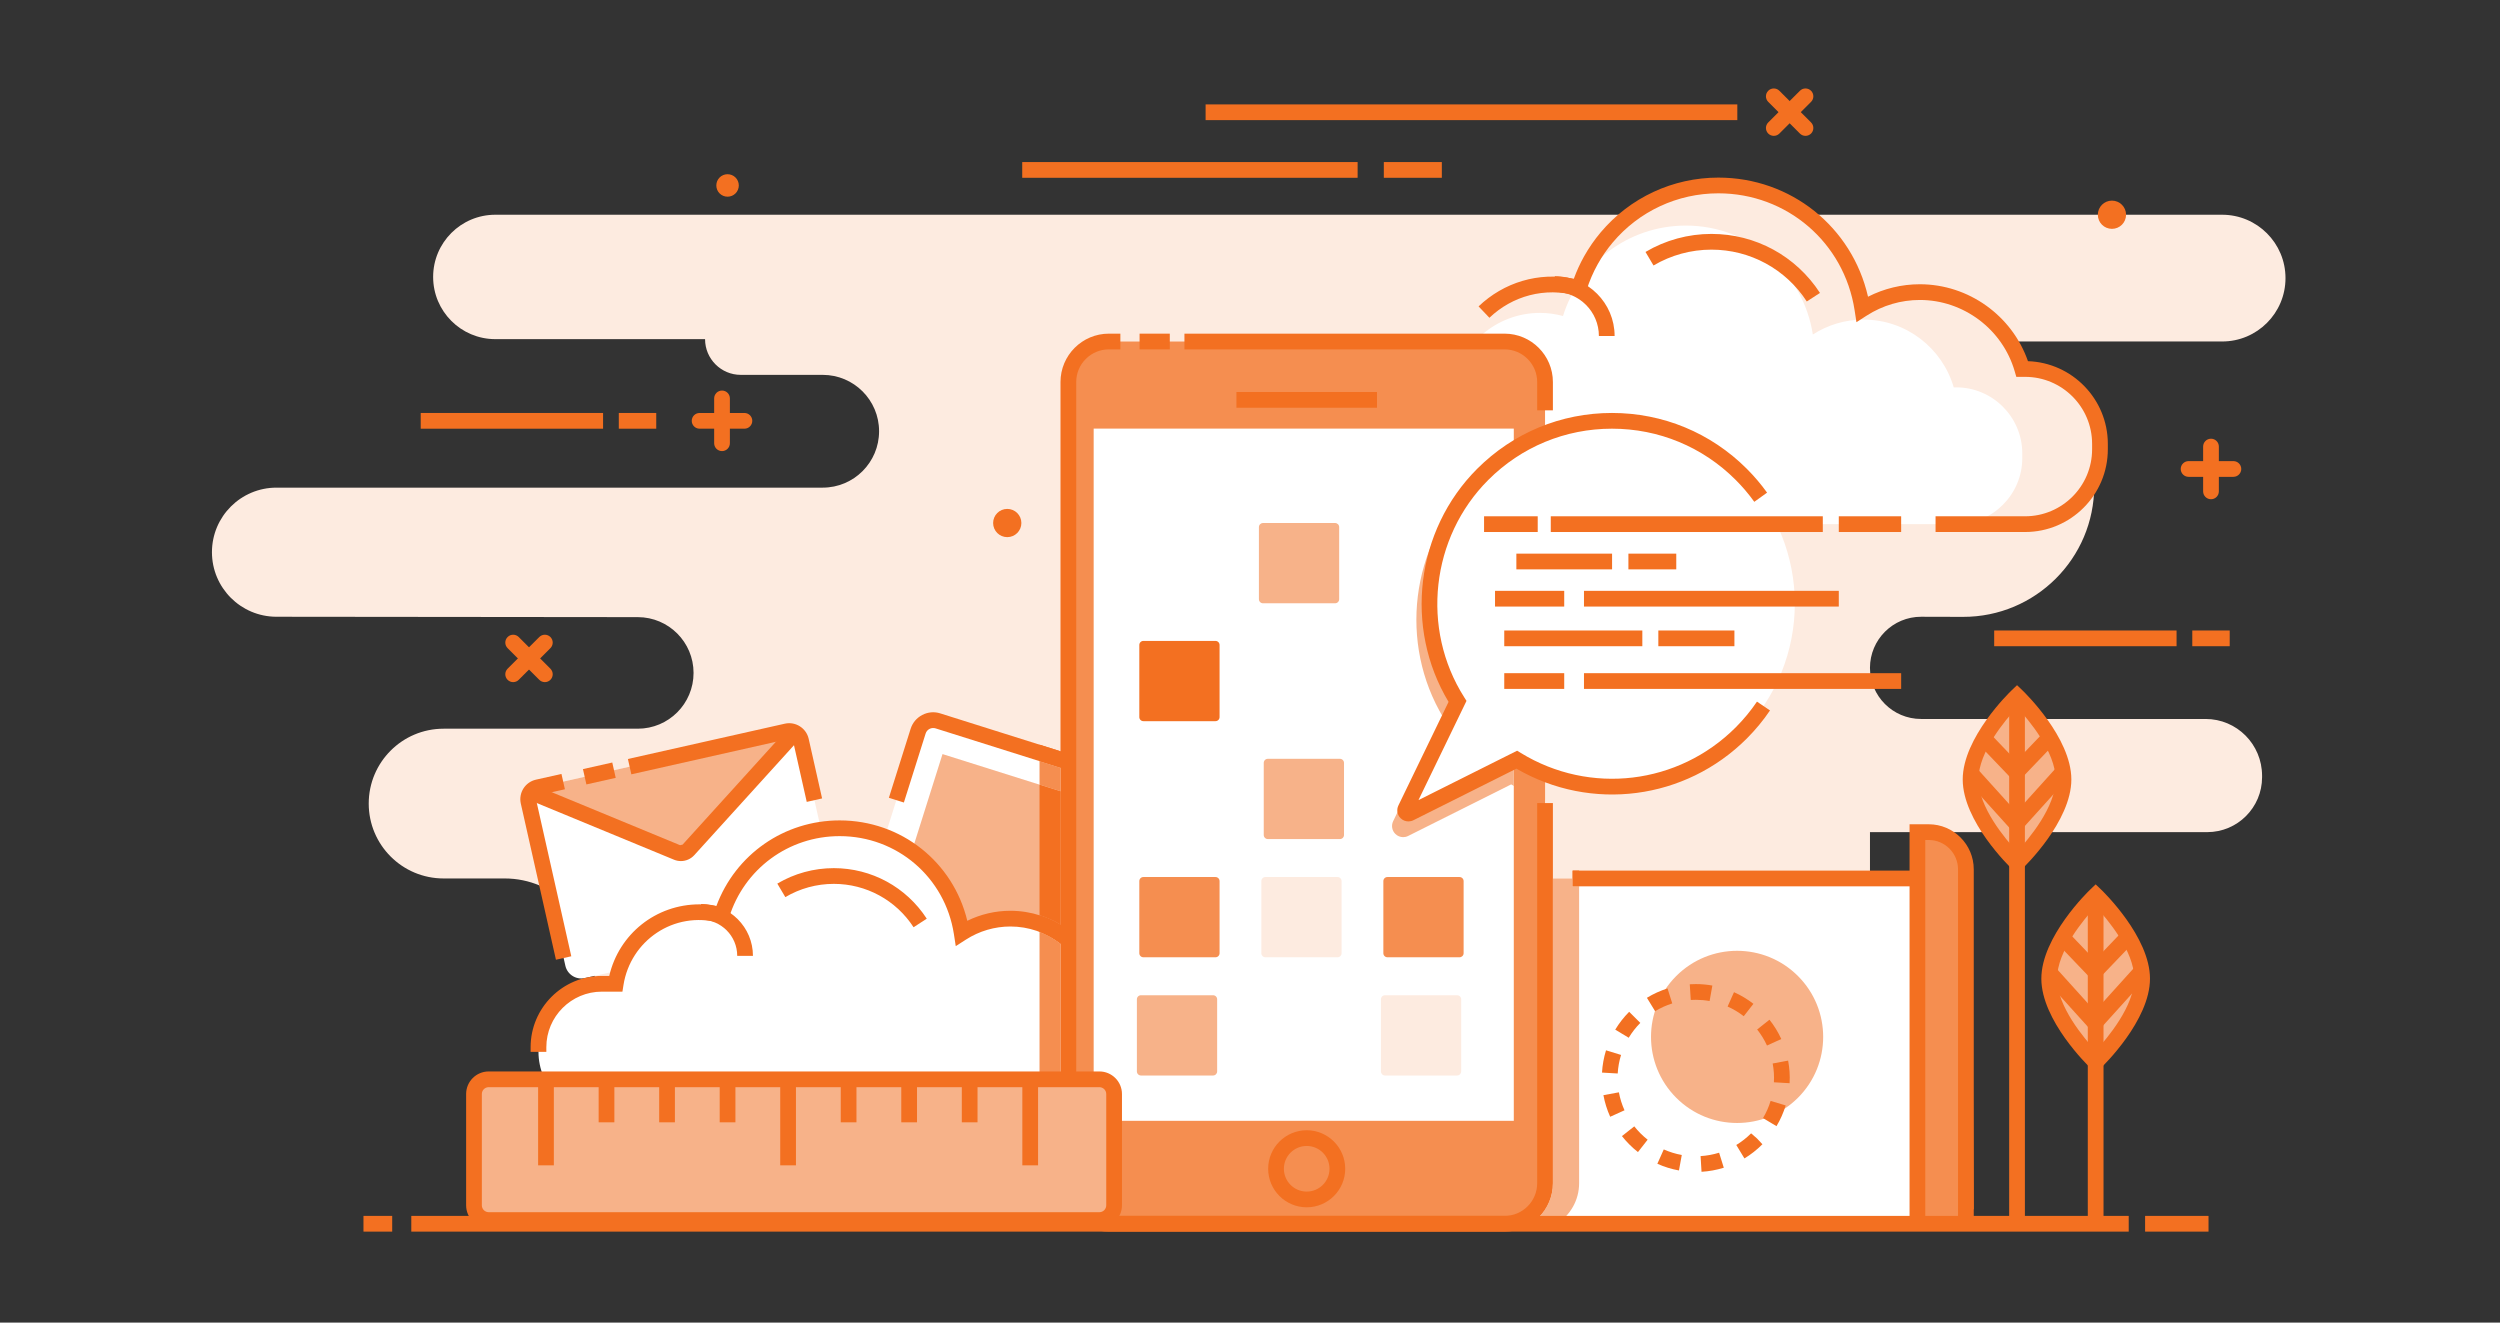 <svg id="eg1JOBePXyY1" xmlns="http://www.w3.org/2000/svg" xmlns:xlink="http://www.w3.org/1999/xlink" viewBox="0 0 327 173" shape-rendering="geometricPrecision" text-rendering="geometricPrecision"><rect x="0" y="0" width="327" height="173" fill="#333333" stroke="none"/><style><![CDATA[#eg1JOBePXyY96_to {animation: eg1JOBePXyY96_to__to 3000ms linear infinite normal forwards}@keyframes eg1JOBePXyY96_to__to { 0% {transform: translate(170.073px,69.679px)} 100% {transform: translate(170.073px,155.679px)}} #eg1JOBePXyY116_ts {animation: eg1JOBePXyY116_ts__ts 3000ms linear infinite normal forwards}@keyframes eg1JOBePXyY116_ts__ts { 0% {transform: translate(227.212px,135.626px) scale(1,1)} 50% {transform: translate(227.212px,135.626px) scale(1.181,1.181)} 100% {transform: translate(227.212px,135.626px) scale(1,1)}} #eg1JOBePXyY117_tr {animation: eg1JOBePXyY117_tr__tr 3000ms linear infinite normal forwards}@keyframes eg1JOBePXyY117_tr__tr { 0% {transform: translate(221.821px,140.994px) rotate(90deg)} 100% {transform: translate(221.821px,140.994px) rotate(360deg)}}]]></style><rect id="eg1JOBePXyY2" width="326.667" height="172.667" rx="0" ry="0" clip-rule="evenodd" fill="none" fill-rule="evenodd" stroke="none" stroke-width="1" stroke-linejoin="round" stroke-miterlimit="2"/><g id="eg1JOBePXyY3" clip-rule="evenodd"><g id="eg1JOBePXyY4" clip-rule="evenodd"><path id="eg1JOBePXyY5" d="M290.654,28.088L64.79,28.088C60.297,28.088,56.655,31.73,56.655,36.224C56.655,40.717,60.297,44.359,64.79,44.359L92.222,44.359C92.222,46.94,94.314,49.032,96.895,49.032L107.608,49.032C111.681,49.032,114.984,52.334,114.984,56.408C114.984,60.481,111.681,63.783,107.608,63.783L36.167,63.783C31.504,63.783,27.723,67.563,27.723,72.227C27.723,76.883,31.494,80.661,36.151,80.671L83.429,80.721C87.457,80.727,90.717,83.992,90.717,88.018C90.717,92.048,87.451,95.314,83.421,95.314L58.022,95.314C52.612,95.314,48.229,99.699,48.229,105.107C48.229,110.517,52.612,114.902,58.022,114.902L66.006,114.902C72.51,114.902,77.784,120.174,77.784,126.679L77.784,160.067L244.592,160.067L244.592,108.843L288.702,108.843C292.666,108.843,295.88,105.628,295.88,101.664L295.88,101.479C295.88,97.354,292.575,94.041,288.488,94.041L251.273,94.041C247.581,94.041,244.592,91.048,244.592,87.357C244.594,83.659,247.598,80.662,251.297,80.672L256.756,80.686C266.231,80.71,273.924,73.037,273.924,63.562L273.924,60.76L227.302,60.76C222.858,60.76,219.256,57.158,219.256,52.714C219.256,48.27,222.858,44.666,227.302,44.666L290.654,44.666C295.233,44.666,298.943,40.956,298.943,36.377C298.943,31.799,295.233,28.088,290.654,28.088Z" clip-rule="evenodd" fill="rgb(253,235,224)" stroke="none" stroke-width="1" stroke-linejoin="round" stroke-miterlimit="2"/><path id="eg1JOBePXyY6" d="M141.395,135.631L111.941,126.346C111.172,126.104,110.745,125.285,110.988,124.516L120.271,95.062C120.514,94.294,121.334,93.867,122.102,94.11L151.556,103.393C152.325,103.636,152.752,104.455,152.509,105.224L143.226,134.678C142.983,135.446,142.163,135.872,141.395,135.631Z" clip-rule="evenodd" fill="rgb(255,255,255)" stroke="none" stroke-width="1" stroke-linejoin="round" stroke-miterlimit="2"/><path id="eg1JOBePXyY7" d="M140.217,128.906L116.13,121.314L123.28,98.634L147.367,106.226L140.217,128.906Z" clip-rule="evenodd" fill="rgb(247,178,137)" stroke="none" stroke-width="1" stroke-linejoin="round" stroke-miterlimit="2"/><path id="eg1JOBePXyY8" d="M147.249,125.334L145.287,124.716L151.346,105.493C151.519,104.947,151.214,104.364,150.669,104.191L122.371,95.271C122.109,95.188,121.826,95.214,121.581,95.341C121.334,95.469,121.153,95.686,121.071,95.95L118.227,104.969L116.266,104.35L119.109,95.332C119.357,94.543,119.897,93.899,120.631,93.518C121.363,93.135,122.199,93.058,122.989,93.311L151.288,102.23C152.915,102.742,153.82,104.485,153.308,106.111L147.249,125.334Z" clip-rule="evenodd" fill="rgb(243,112,33)" stroke="none" stroke-width="1" stroke-linejoin="round" stroke-miterlimit="2"/><path id="eg1JOBePXyY9" d="M107.981,120.849L76.499,127.931C75.35,128.191,74.208,127.468,73.949,126.317L69.247,105.414C68.988,104.265,69.71,103.123,70.859,102.864L102.341,95.782C103.492,95.524,104.634,96.246,104.892,97.396L109.595,118.298C109.853,119.449,109.13,120.591,107.981,120.849Z" clip-rule="evenodd" fill="rgb(255,255,255)" stroke="none" stroke-width="1" stroke-linejoin="round" stroke-miterlimit="2"/><path id="eg1JOBePXyY10" d="M104.424,95.314L90.045,111.167C89.671,111.581,89.076,111.715,88.559,111.501L68.778,103.333L104.424,95.314Z" clip-rule="evenodd" fill="rgb(247,178,137)" stroke="none" stroke-width="1" stroke-linejoin="round" stroke-miterlimit="2"/><path id="eg1JOBePXyY11" d="M89.062,112.628C88.761,112.628,88.456,112.571,88.167,112.452L68.764,104.44L69.548,102.539L88.951,110.551L89.283,110.477L103.205,95.126L104.729,96.508L90.808,111.858C90.354,112.358,89.714,112.628,89.062,112.628Z" clip-rule="evenodd" fill="rgb(243,112,33)" stroke="none" stroke-width="1" stroke-linejoin="round" stroke-miterlimit="2"/><path id="eg1JOBePXyY12" d="M72.717,125.533L68.122,105.106C67.806,103.699,68.693,102.299,70.098,101.981L73.439,101.231L73.89,103.236L70.551,103.987C70.252,104.056,70.061,104.354,70.13,104.653L74.725,125.081L72.717,125.533Z" clip-rule="evenodd" fill="rgb(243,112,33)" stroke="none" stroke-width="1" stroke-linejoin="round" stroke-miterlimit="2"/><path id="eg1JOBePXyY13" d="M105.522,104.888L103.767,97.087C103.7,96.785,103.397,96.604,103.102,96.665L82.58,101.282L82.129,99.275L102.651,94.659C104.052,94.34,105.458,95.23,105.775,96.634L107.53,104.434L105.522,104.888Z" clip-rule="evenodd" fill="rgb(243,112,33)" stroke="none" stroke-width="1" stroke-linejoin="round" stroke-miterlimit="2"/><path id="eg1JOBePXyY14" d="M76.701,102.605L76.25,100.599L80.085,99.736L80.536,101.742L76.701,102.605Z" clip-rule="evenodd" fill="rgb(243,112,33)" stroke="none" stroke-width="1" stroke-linejoin="round" stroke-miterlimit="2"/><path id="eg1JOBePXyY15" d="M143.829,128.68L143.504,128.68C142.075,123.759,137.543,120.158,132.161,120.158C129.812,120.158,127.628,120.852,125.789,122.034C124.593,114.281,117.913,108.338,109.825,108.338C102.566,108.338,96.424,113.121,94.379,119.708C93.458,119.46,92.494,119.316,91.493,119.316C85.954,119.316,81.374,123.375,80.536,128.68L78.726,128.68C74.165,128.68,70.433,132.411,70.433,136.973L70.433,137.583C70.433,142.145,74.165,145.877,78.726,145.877L143.829,145.877C148.39,145.877,152.122,142.145,152.122,137.583L152.122,136.973C152.122,132.411,148.39,128.68,143.829,128.68Z" clip-rule="evenodd" fill="rgb(255,255,255)" stroke="none" stroke-width="1" stroke-linejoin="round" stroke-miterlimit="2"/><path id="eg1JOBePXyY16" d="M153.149,137.583L151.094,137.583L151.094,136.973C151.094,132.966,147.834,129.707,143.829,129.707L142.731,129.707L142.517,128.965C141.187,124.385,136.929,121.186,132.161,121.186C130.1,121.186,128.089,121.779,126.345,122.899L125.013,123.755L124.772,122.191C123.627,114.761,117.341,109.366,109.825,109.366C103.152,109.366,97.339,113.645,95.362,120.014L95.068,120.959L94.112,120.702C88.108,119.087,82.464,123.07,81.551,128.839L81.414,129.707L78.726,129.707C74.721,129.707,71.461,132.966,71.461,136.973L71.461,137.583L69.404,137.583L69.404,136.973C69.404,131.832,73.587,127.65,78.726,127.65L79.689,127.65C80.958,122.175,85.791,118.288,91.493,118.288C92.222,118.288,92.963,118.359,93.705,118.499C96.204,111.767,102.566,107.309,109.825,107.309C117.872,107.309,124.676,112.751,126.523,120.44C128.275,119.579,130.199,119.129,132.161,119.129C137.58,119.129,142.447,122.601,144.254,127.66C149.197,127.883,153.149,131.975,153.149,136.973L153.149,137.583Z" clip-rule="evenodd" fill="rgb(243,112,33)" stroke="none" stroke-width="1" stroke-linejoin="round" stroke-miterlimit="2"/><path id="eg1JOBePXyY17" d="M119.495,121.284C117.189,117.731,113.288,115.61,109.063,115.61C106.825,115.61,104.633,116.209,102.721,117.343L101.672,115.575C103.9,114.252,106.456,113.553,109.063,113.553C113.988,113.553,118.533,116.025,121.22,120.163L119.495,121.284Z" clip-rule="evenodd" fill="rgb(243,112,33)" stroke="none" stroke-width="1" stroke-linejoin="round" stroke-miterlimit="2"/><path id="eg1JOBePXyY18" d="M98.485,125.024L96.428,125.024C96.428,122.418,94.307,120.296,91.701,120.296L91.701,118.24C95.443,118.24,98.485,121.284,98.485,125.024Z" clip-rule="evenodd" fill="rgb(243,112,33)" stroke="none" stroke-width="1" stroke-linejoin="round" stroke-miterlimit="2"/><path id="eg1JOBePXyY19" d="M257.139,160.022L256.915,120.335C256.915,117.333,254.181,114.902,250.808,114.902L193.98,114.902L194.202,160.067L257.139,160.022Z" clip-rule="evenodd" fill="rgb(255,255,255)" stroke="none" stroke-width="1" stroke-linejoin="round" stroke-miterlimit="2"/><path id="eg1JOBePXyY20" d="M256.11,158.187L255.887,121.015C255.887,118.208,253.608,115.93,250.808,115.93L205.7,115.93L205.7,113.874L250.808,113.874C254.742,113.874,257.944,117.074,257.944,121.008L258.167,158.174L256.11,158.187Z" clip-rule="evenodd" fill="rgb(243,112,33)" stroke="none" stroke-width="1" stroke-linejoin="round" stroke-miterlimit="2"/><path id="eg1JOBePXyY21" d="M250.798,160.067L257.139,160.067L257.139,113.23C257.139,110.807,254.96,108.843,252.272,108.843L250.798,108.843L250.798,160.067Z" clip-rule="evenodd" fill="rgb(245,142,80)" stroke="none" stroke-width="1" stroke-linejoin="round" stroke-miterlimit="2"/><path id="eg1JOBePXyY22" d="M258.167,160.067L256.11,160.067L256.11,113.709C256.11,111.593,254.39,109.871,252.272,109.871L251.827,109.871L251.827,160.067L249.77,160.067L249.77,107.814L252.272,107.814C255.524,107.814,258.167,110.459,258.167,113.709L258.167,160.067Z" clip-rule="evenodd" fill="rgb(243,112,33)" stroke="none" stroke-width="1" stroke-linejoin="round" stroke-miterlimit="2"/><path id="eg1JOBePXyY23" d="M264.888,48.263L264.505,48.263C262.82,42.456,257.469,38.208,251.119,38.208C248.347,38.208,245.77,39.027,243.599,40.421C242.19,31.271,234.304,24.257,224.76,24.257C216.194,24.257,208.944,29.902,206.531,37.676C205.444,37.384,204.306,37.212,203.126,37.212C196.588,37.212,191.183,42.003,190.193,48.263L188.058,48.263C182.676,48.263,178.271,52.668,178.271,58.051L178.271,58.772C178.271,64.154,182.676,68.559,188.058,68.559L264.888,68.559C270.271,68.559,274.675,64.154,274.675,58.772L274.675,58.051C274.675,52.668,270.271,48.263,264.888,48.263Z" clip-rule="evenodd" fill="rgb(253,235,224)" stroke="none" stroke-width="1" stroke-linejoin="round" stroke-miterlimit="2"/><path id="eg1JOBePXyY24" d="M255.886,50.668L255.548,50.668C254.062,45.548,249.346,41.802,243.749,41.802C241.304,41.802,239.033,42.525,237.119,43.753C235.875,35.688,228.926,29.505,220.511,29.505C212.959,29.505,206.569,34.481,204.441,41.334C203.483,41.077,202.48,40.926,201.44,40.926C195.676,40.926,190.911,45.149,190.039,50.668L188.157,50.668C183.411,50.668,179.529,54.55,179.529,59.296L179.529,59.931C179.529,64.677,183.411,68.559,188.157,68.559L255.886,68.559C260.631,68.559,264.513,64.677,264.513,59.931L264.513,59.296C264.513,54.55,260.631,50.668,255.886,50.668Z" clip-rule="evenodd" fill="rgb(255,255,255)" stroke="none" stroke-width="1" stroke-linejoin="round" stroke-miterlimit="2"/><path id="eg1JOBePXyY25" d="M236.328,39.434C233.57,35.188,228.909,32.653,223.859,32.653C221.188,32.653,218.568,33.369,216.28,34.726L215.231,32.956C217.835,31.412,220.819,30.596,223.859,30.596C229.609,30.596,234.914,33.481,238.051,38.315L236.328,39.434Z" clip-rule="evenodd" fill="rgb(243,112,33)" stroke="none" stroke-width="1" stroke-linejoin="round" stroke-miterlimit="2"/><path id="eg1JOBePXyY26" d="M223.39,69.587L188.058,69.587C182.094,69.587,177.242,64.736,177.242,58.772L177.242,58.051C177.242,52.087,182.094,47.236,188.058,47.236L188.058,49.293C183.228,49.293,179.299,53.221,179.299,58.051L179.299,58.772C179.299,63.602,183.228,67.53,188.058,67.53L223.39,67.53L223.39,69.587Z" clip-rule="evenodd" fill="rgb(243,112,33)" stroke="none" stroke-width="1" stroke-linejoin="round" stroke-miterlimit="2"/><path id="eg1JOBePXyY27" d="M264.888,69.587L253.171,69.587L253.171,67.53L264.888,67.53C269.717,67.53,273.647,63.602,273.647,58.772L273.647,58.051C273.647,53.221,269.717,49.293,264.888,49.293L263.733,49.293L263.518,48.551C261.926,43.066,256.826,39.236,251.119,39.236C248.65,39.236,246.242,39.944,244.155,41.286L242.823,42.142L242.582,40.577C241.218,31.717,233.722,25.287,224.76,25.287C219.425,25.287,214.39,27.629,210.946,31.712C210.21,32.587,209.553,33.535,208.997,34.53C208.384,35.623,207.884,36.785,207.513,37.982L207.219,38.926L206.264,38.67C202.028,37.528,197.811,38.713,194.815,41.565L193.397,40.076C196.683,36.945,201.237,35.527,205.856,36.461C206.225,35.448,206.676,34.464,207.202,33.525C207.823,32.417,208.554,31.363,209.374,30.388C213.209,25.838,218.816,23.23,224.76,23.23C234.248,23.23,242.26,29.698,244.337,38.811C246.436,37.74,248.754,37.18,251.119,37.18C257.479,37.18,263.185,41.279,265.258,47.243C271.051,47.438,275.704,52.212,275.704,58.051L275.704,58.772C275.704,64.736,270.851,69.587,264.888,69.587Z" clip-rule="evenodd" fill="rgb(243,112,33)" stroke="none" stroke-width="1" stroke-linejoin="round" stroke-miterlimit="2"/><path id="eg1JOBePXyY28" d="M211.192,43.949L209.135,43.949C209.135,40.771,206.549,38.185,203.37,38.185L203.37,36.128C207.683,36.128,211.192,39.637,211.192,43.949Z" clip-rule="evenodd" fill="rgb(243,112,33)" stroke="none" stroke-width="1" stroke-linejoin="round" stroke-miterlimit="2"/><path id="eg1JOBePXyY29" d="M292.128,62.37L286.268,62.37C285.7,62.37,285.239,61.91,285.239,61.342C285.239,60.774,285.7,60.313,286.268,60.313L292.128,60.313C292.696,60.313,293.157,60.774,293.157,61.342C293.157,61.91,292.696,62.37,292.128,62.37Z" clip-rule="evenodd" fill="rgb(243,112,33)" stroke="none" stroke-width="1" stroke-linejoin="round" stroke-miterlimit="2"/><path id="eg1JOBePXyY30" d="M289.198,65.301C288.63,65.301,288.17,64.841,288.17,64.272L288.17,58.412C288.17,57.844,288.63,57.383,289.198,57.383C289.766,57.383,290.227,57.844,290.227,58.412L290.227,64.272C290.227,64.841,289.766,65.301,289.198,65.301Z" clip-rule="evenodd" fill="rgb(243,112,33)" stroke="none" stroke-width="1" stroke-linejoin="round" stroke-miterlimit="2"/><path id="eg1JOBePXyY31" d="M97.371,56.074L91.51,56.074C90.942,56.074,90.481,55.613,90.481,55.045C90.481,54.478,90.942,54.017,91.51,54.017L97.371,54.017C97.938,54.017,98.399,54.478,98.399,55.045C98.399,55.613,97.938,56.074,97.371,56.074Z" clip-rule="evenodd" fill="rgb(243,112,33)" stroke="none" stroke-width="1" stroke-linejoin="round" stroke-miterlimit="2"/><path id="eg1JOBePXyY32" d="M94.44,59.004C93.873,59.004,93.412,58.543,93.412,57.976L93.412,52.114C93.412,51.546,93.873,51.085,94.44,51.085C95.008,51.085,95.469,51.546,95.469,52.114L95.469,57.976C95.469,58.543,95.008,59.004,94.44,59.004Z" clip-rule="evenodd" fill="rgb(243,112,33)" stroke="none" stroke-width="1" stroke-linejoin="round" stroke-miterlimit="2"/><path id="eg1JOBePXyY33" d="M232.014,17.77C231.751,17.77,231.487,17.67,231.287,17.47C230.884,17.068,230.884,16.416,231.287,16.015L235.431,11.872C235.833,11.47,236.483,11.47,236.885,11.872C237.286,12.274,237.286,12.924,236.885,13.326L232.741,17.47C232.539,17.67,232.277,17.77,232.014,17.77Z" clip-rule="evenodd" fill="rgb(243,112,33)" stroke="none" stroke-width="1" stroke-linejoin="round" stroke-miterlimit="2"/><path id="eg1JOBePXyY34" d="M236.158,17.77C235.894,17.77,235.631,17.67,235.431,17.47L231.287,13.326C230.884,12.924,230.884,12.274,231.287,11.872C231.688,11.47,232.339,11.47,232.741,11.872L236.885,16.015C237.286,16.416,237.286,17.068,236.885,17.47C236.684,17.67,236.421,17.77,236.158,17.77Z" clip-rule="evenodd" fill="rgb(243,112,33)" stroke="none" stroke-width="1" stroke-linejoin="round" stroke-miterlimit="2"/><path id="eg1JOBePXyY35" d="M67.121,89.223C66.858,89.223,66.596,89.123,66.395,88.921C65.993,88.52,65.993,87.868,66.395,87.466L70.538,83.323C70.94,82.921,71.591,82.921,71.993,83.323C72.395,83.724,72.395,84.376,71.993,84.778L67.849,88.921C67.648,89.123,67.385,89.223,67.121,89.223Z" clip-rule="evenodd" fill="rgb(243,112,33)" stroke="none" stroke-width="1" stroke-linejoin="round" stroke-miterlimit="2"/><path id="eg1JOBePXyY36" d="M71.266,89.223C71.003,89.223,70.74,89.123,70.538,88.921L66.395,84.778C65.993,84.376,65.993,83.724,66.395,83.323C66.796,82.921,67.448,82.921,67.849,83.323L71.993,87.466C72.395,87.868,72.395,88.52,71.993,88.921C71.793,89.123,71.53,89.223,71.266,89.223Z" clip-rule="evenodd" fill="rgb(243,112,33)" stroke="none" stroke-width="1" stroke-linejoin="round" stroke-miterlimit="2"/><rect id="eg1JOBePXyY37" width="43.868" height="2.057" rx="0" ry="0" transform="matrix(1 0 0 1 133.708 21.198)" clip-rule="evenodd" fill="rgb(243,112,33)" stroke="none" stroke-width="1" stroke-linejoin="round" stroke-miterlimit="2"/><rect id="eg1JOBePXyY38" width="69.55" height="2.057" rx="0" ry="0" transform="matrix(1 0 0 1 157.692 13.656)" clip-rule="evenodd" fill="rgb(243,112,33)" stroke="none" stroke-width="1" stroke-linejoin="round" stroke-miterlimit="2"/><rect id="eg1JOBePXyY39" width="7.587" height="2.057" rx="0" ry="0" transform="matrix(1 0 0 1 181.004 21.198)" clip-rule="evenodd" fill="rgb(243,112,33)" stroke="none" stroke-width="1" stroke-linejoin="round" stroke-miterlimit="2"/><rect id="eg1JOBePXyY40" width="23.854" height="2.057" rx="0" ry="0" transform="matrix(1 0 0 1 260.84 82.468)" clip-rule="evenodd" fill="rgb(243,112,33)" stroke="none" stroke-width="1" stroke-linejoin="round" stroke-miterlimit="2"/><rect id="eg1JOBePXyY41" width="4.895" height="2.057" rx="0" ry="0" transform="matrix(1 0 0 1 286.751 82.468)" clip-rule="evenodd" fill="rgb(243,112,33)" stroke="none" stroke-width="1" stroke-linejoin="round" stroke-miterlimit="2"/><rect id="eg1JOBePXyY42" width="23.852" height="2.057" rx="0" ry="0" transform="matrix(1 0 0 1 55.03 54.017)" clip-rule="evenodd" fill="rgb(243,112,33)" stroke="none" stroke-width="1" stroke-linejoin="round" stroke-miterlimit="2"/><rect id="eg1JOBePXyY43" width="4.897" height="2.057" rx="0" ry="0" transform="matrix(1 0 0 1 80.939 54.017)" clip-rule="evenodd" fill="rgb(243,112,33)" stroke="none" stroke-width="1" stroke-linejoin="round" stroke-miterlimit="2"/><path id="eg1JOBePXyY44" d="M96.636,24.257C96.636,25.07,95.977,25.728,95.164,25.728C94.352,25.728,93.694,25.07,93.694,24.257C93.694,23.445,94.352,22.787,95.164,22.787C95.977,22.787,96.636,23.445,96.636,24.257Z" clip-rule="evenodd" fill="rgb(243,112,33)" stroke="none" stroke-width="1" stroke-linejoin="round" stroke-miterlimit="2"/><path id="eg1JOBePXyY45" d="M133.596,68.411C133.596,69.431,132.769,70.258,131.749,70.258C130.728,70.258,129.901,69.431,129.901,68.411C129.901,67.39,130.728,66.564,131.749,66.564C132.769,66.564,133.596,67.39,133.596,68.411Z" clip-rule="evenodd" fill="rgb(243,112,33)" stroke="none" stroke-width="1" stroke-linejoin="round" stroke-miterlimit="2"/><path id="eg1JOBePXyY46" d="M278.09,28.088C278.09,29.108,277.263,29.934,276.243,29.934C275.223,29.934,274.396,29.108,274.396,28.088C274.396,27.068,275.223,26.241,276.243,26.241C277.263,26.241,278.09,27.068,278.09,28.088Z" clip-rule="evenodd" fill="rgb(243,112,33)" stroke="none" stroke-width="1" stroke-linejoin="round" stroke-miterlimit="2"/><path id="eg1JOBePXyY47" d="M138.713,98.268L135.971,97.402L138.713,98.268Z" clip-rule="evenodd" fill="rgb(243,112,33)" stroke="none" stroke-width="1" stroke-linejoin="round" stroke-miterlimit="2"/><path id="eg1JOBePXyY48" d="M138.713,103.499L135.971,102.634L135.971,99.558L138.713,100.422L138.713,103.499Z" clip-rule="evenodd" fill="rgb(245,142,80)" stroke="none" stroke-width="1" stroke-linejoin="round" stroke-miterlimit="2"/><path id="eg1JOBePXyY49" d="M138.713,120.945C137.853,120.432,136.934,120.018,135.971,119.715L135.971,102.634L138.713,103.499L138.713,120.945Z" clip-rule="evenodd" fill="rgb(243,112,33)" stroke="none" stroke-width="1" stroke-linejoin="round" stroke-miterlimit="2"/><path id="eg1JOBePXyY50" d="M138.713,100.422L135.971,99.558L135.971,97.402L138.713,98.268L138.713,100.422Z" clip-rule="evenodd" fill="rgb(243,112,33)" stroke="none" stroke-width="1" stroke-linejoin="round" stroke-miterlimit="2"/><path id="eg1JOBePXyY51" d="M138.713,145.877L135.971,145.877L135.971,121.891C136.956,122.267,137.881,122.785,138.713,123.423L138.713,145.877Z" clip-rule="evenodd" fill="rgb(245,142,80)" stroke="none" stroke-width="1" stroke-linejoin="round" stroke-miterlimit="2"/><path id="eg1JOBePXyY52" d="M138.713,123.423C137.881,122.785,136.956,122.267,135.971,121.891L135.971,119.715C136.934,120.018,137.853,120.432,138.713,120.945L138.713,123.423Z" clip-rule="evenodd" fill="rgb(243,112,33)" stroke="none" stroke-width="1" stroke-linejoin="round" stroke-miterlimit="2"/><path id="eg1JOBePXyY53" d="M200.254,160.063C201.979,158.931,203.119,156.981,203.119,154.768L203.119,114.902L205.7,114.902L205.7,115.93L206.548,115.93L206.548,154.768C206.548,156.984,205.398,158.929,203.669,160.061L200.254,160.063Z" clip-rule="evenodd" fill="rgb(247,178,137)" stroke="none" stroke-width="1" stroke-linejoin="round" stroke-miterlimit="2"/><path id="eg1JOBePXyY54" d="M206.548,115.93L205.7,115.93L205.7,113.874L206.548,113.874L206.548,115.93Z" clip-rule="evenodd" fill="rgb(243,112,33)" stroke="none" stroke-width="1" stroke-linejoin="round" stroke-miterlimit="2"/><path id="eg1JOBePXyY55" d="M195.353,160.067L146.481,160.067C142.759,160.067,139.741,157.049,139.741,153.328L139.741,51.409C139.741,47.686,142.759,44.669,146.481,44.669L195.353,44.669C199.074,44.669,202.092,47.686,202.092,51.409L202.092,153.328C202.092,157.049,199.074,160.067,195.353,160.067Z" clip-rule="evenodd" fill="rgb(245,142,80)" stroke="none" stroke-width="1" stroke-linejoin="round" stroke-miterlimit="2"/><rect id="eg1JOBePXyY56" width="3.952" height="2.057" rx="0" ry="0" transform="matrix(1 0 0 1 149.057 43.641)" clip-rule="evenodd" fill="rgb(243,112,33)" stroke="none" stroke-width="1" stroke-linejoin="round" stroke-miterlimit="2"/><path id="eg1JOBePXyY57" d="M196.793,161.096L145.041,161.096C141.551,161.096,138.713,158.256,138.713,154.768L138.713,49.968C138.713,46.479,141.551,43.641,145.041,43.641L146.545,43.641L146.545,45.698L145.041,45.698C142.685,45.698,140.77,47.613,140.77,49.968L140.77,154.768C140.77,157.122,142.685,159.039,145.041,159.039L196.793,159.039C199.148,159.039,201.063,157.122,201.063,154.768L201.063,105.044L203.119,105.044L203.119,154.768C203.119,158.256,200.282,161.096,196.793,161.096Z" clip-rule="evenodd" fill="rgb(243,112,33)" stroke="none" stroke-width="1" stroke-linejoin="round" stroke-miterlimit="2"/><path id="eg1JOBePXyY58" d="M203.119,53.674L201.063,53.674L201.063,49.968C201.063,47.613,199.147,45.698,196.793,45.698L154.924,45.698L154.924,43.641L196.793,43.641C200.282,43.641,203.119,46.479,203.119,49.968L203.119,53.674Z" clip-rule="evenodd" fill="rgb(243,112,33)" stroke="none" stroke-width="1" stroke-linejoin="round" stroke-miterlimit="2"/><rect id="eg1JOBePXyY59" width="18.387" height="2.057" rx="0" ry="0" transform="matrix(1 0 0 1 161.724 51.274)" clip-rule="evenodd" fill="rgb(243,112,33)" stroke="none" stroke-width="1" stroke-linejoin="round" stroke-miterlimit="2"/><path id="eg1JOBePXyY60" d="M170.916,149.892C169.271,149.892,167.932,151.228,167.932,152.875C167.932,154.521,169.271,155.859,170.916,155.859C172.562,155.859,173.899,154.521,173.899,152.875C173.899,151.228,172.562,149.892,170.916,149.892ZM170.916,157.916C168.137,157.916,165.876,155.655,165.876,152.875C165.876,150.096,168.137,147.835,170.916,147.835C173.696,147.835,175.955,150.096,175.955,152.875C175.955,155.655,173.696,157.916,170.916,157.916Z" clip-rule="evenodd" fill="rgb(243,112,33)" stroke="none" stroke-width="1" stroke-linejoin="round" stroke-miterlimit="2"/><rect id="eg1JOBePXyY61" width="54.952" height="90.542" rx="0" ry="0" transform="matrix(1 0 0 1 143.052 56.061)" clip-rule="evenodd" fill="rgb(255,255,255)" stroke="none" stroke-width="1" stroke-linejoin="round" stroke-miterlimit="2"/><rect id="eg1JOBePXyY62" width="224.637" height="2.057" rx="0" ry="0" transform="matrix(1 0 0 1 53.798 159.039)" clip-rule="evenodd" fill="rgb(243,112,33)" stroke="none" stroke-width="1" stroke-linejoin="round" stroke-miterlimit="2"/><rect id="eg1JOBePXyY63" width="3.757" height="2.057" rx="0" ry="0" transform="matrix(1 0 0 1 47.542 159.039)" clip-rule="evenodd" fill="rgb(243,112,33)" stroke="none" stroke-width="1" stroke-linejoin="round" stroke-miterlimit="2"/><rect id="eg1JOBePXyY64" width="8.295" height="2.057" rx="0" ry="0" transform="matrix(1 0 0 1 280.579 159.039)" clip-rule="evenodd" fill="rgb(243,112,33)" stroke="none" stroke-width="1" stroke-linejoin="round" stroke-miterlimit="2"/><path id="eg1JOBePXyY65" d="M202.092,104.604C200.696,104.124,199.327,103.529,198.003,102.79L198.003,59.245C199.31,58.519,200.679,57.912,202.092,57.43L202.092,104.604Z" clip-rule="evenodd" fill="rgb(245,142,80)" stroke="none" stroke-width="1" stroke-linejoin="round" stroke-miterlimit="2"/><rect id="eg1JOBePXyY66" width="8.157" height="2.057" rx="0" ry="0" transform="matrix(1 0 0 1 240.514 67.53)" clip-rule="evenodd" fill="rgb(243,112,33)" stroke="none" stroke-width="1" stroke-linejoin="round" stroke-miterlimit="2"/><path id="eg1JOBePXyY67" d="M145.725,157.655L145.725,143.098C145.725,142.034,144.863,141.172,143.799,141.172L63.924,141.172C62.86,141.172,61.997,142.034,61.997,143.098L61.997,157.655C61.997,158.719,62.86,159.582,63.922,159.582L143.799,159.582C144.863,159.582,145.725,158.719,145.725,157.655Z" clip-rule="evenodd" fill="rgb(247,178,137)" stroke="none" stroke-width="1" stroke-linejoin="round" stroke-miterlimit="2"/><path id="eg1JOBePXyY68" d="M63.922,142.202C63.427,142.202,63.025,142.603,63.025,143.1L63.025,157.655C63.025,158.15,63.427,158.554,63.922,158.554L143.799,158.554C144.294,158.554,144.697,158.15,144.697,157.655L144.697,143.098C144.697,142.603,144.294,142.202,143.799,142.202L63.922,142.202ZM143.799,160.61L63.922,160.61C62.293,160.61,60.969,159.284,60.969,157.655L60.969,143.1C60.969,141.469,62.293,140.145,63.922,140.145L143.799,140.145C145.428,140.145,146.754,141.469,146.754,143.098L146.754,157.655C146.754,159.284,145.428,160.61,143.799,160.61Z" clip-rule="evenodd" fill="rgb(243,112,33)" stroke="none" stroke-width="1" stroke-linejoin="round" stroke-miterlimit="2"/><rect id="eg1JOBePXyY69" width="2.057" height="11.254" rx="0" ry="0" transform="matrix(1 0 0 1 70.386 141.173)" clip-rule="evenodd" fill="rgb(243,112,33)" stroke="none" stroke-width="1" stroke-linejoin="round" stroke-miterlimit="2"/><rect id="eg1JOBePXyY70" width="2.057" height="5.626" rx="0" ry="0" transform="matrix(1 0 0 1 78.302 141.173)" clip-rule="evenodd" fill="rgb(243,112,33)" stroke="none" stroke-width="1" stroke-linejoin="round" stroke-miterlimit="2"/><rect id="eg1JOBePXyY71" width="2.057" height="5.626" rx="0" ry="0" transform="matrix(1 0 0 1 86.22 141.173)" clip-rule="evenodd" fill="rgb(243,112,33)" stroke="none" stroke-width="1" stroke-linejoin="round" stroke-miterlimit="2"/><rect id="eg1JOBePXyY72" width="2.057" height="5.626" rx="0" ry="0" transform="matrix(1 0 0 1 94.136 141.173)" clip-rule="evenodd" fill="rgb(243,112,33)" stroke="none" stroke-width="1" stroke-linejoin="round" stroke-miterlimit="2"/><rect id="eg1JOBePXyY73" width="2.057" height="11.254" rx="0" ry="0" transform="matrix(1 0 0 1 102.053 141.173)" clip-rule="evenodd" fill="rgb(243,112,33)" stroke="none" stroke-width="1" stroke-linejoin="round" stroke-miterlimit="2"/><rect id="eg1JOBePXyY74" width="2.057" height="5.626" rx="0" ry="0" transform="matrix(1 0 0 1 109.969 141.173)" clip-rule="evenodd" fill="rgb(243,112,33)" stroke="none" stroke-width="1" stroke-linejoin="round" stroke-miterlimit="2"/><rect id="eg1JOBePXyY75" width="2.057" height="5.626" rx="0" ry="0" transform="matrix(1 0 0 1 117.887 141.173)" clip-rule="evenodd" fill="rgb(243,112,33)" stroke="none" stroke-width="1" stroke-linejoin="round" stroke-miterlimit="2"/><rect id="eg1JOBePXyY76" width="2.057" height="5.626" rx="0" ry="0" transform="matrix(1 0 0 1 125.804 141.173)" clip-rule="evenodd" fill="rgb(243,112,33)" stroke="none" stroke-width="1" stroke-linejoin="round" stroke-miterlimit="2"/><rect id="eg1JOBePXyY77" width="2.057" height="11.254" rx="0" ry="0" transform="matrix(1 0 0 1 133.722 141.173)" clip-rule="evenodd" fill="rgb(243,112,33)" stroke="none" stroke-width="1" stroke-linejoin="round" stroke-miterlimit="2"/><path id="eg1JOBePXyY78" d="M263.828,91.044C263.828,91.044,269.905,96.858,269.905,101.955C269.905,107.052,263.828,112.867,263.828,112.867C263.828,112.867,257.752,107.052,257.752,101.955C257.752,96.858,263.828,91.044,263.828,91.044Z" clip-rule="evenodd" fill="rgb(247,178,137)" stroke="none" stroke-width="1" stroke-linejoin="round" stroke-miterlimit="2"/><path id="eg1JOBePXyY79" d="M263.828,92.521C262.288,94.18,258.78,98.353,258.78,101.955C258.78,105.558,262.288,109.731,263.828,111.39C265.369,109.731,268.877,105.558,268.877,101.955C268.877,98.353,265.369,94.18,263.828,92.521ZM263.828,114.29L263.117,113.61C262.856,113.359,256.723,107.429,256.723,101.955C256.723,96.482,262.856,90.552,263.117,90.301L263.828,89.621L264.539,90.301C264.8,90.552,270.933,96.482,270.933,101.955C270.933,107.429,264.8,113.359,264.539,113.61L263.828,114.29Z" clip-rule="evenodd" fill="rgb(243,112,33)" stroke="none" stroke-width="1" stroke-linejoin="round" stroke-miterlimit="2"/><rect id="eg1JOBePXyY80" width="2.057" height="68.527" rx="0" ry="0" transform="matrix(1 0 0 1 262.799 91.044)" clip-rule="evenodd" fill="rgb(243,112,33)" stroke="none" stroke-width="1" stroke-linejoin="round" stroke-miterlimit="2"/><path id="eg1JOBePXyY81" d="M263.085,101.825L258.448,96.98L259.935,95.558L264.571,100.403L263.085,101.825Z" clip-rule="evenodd" fill="rgb(243,112,33)" stroke="none" stroke-width="1" stroke-linejoin="round" stroke-miterlimit="2"/><path id="eg1JOBePXyY82" d="M262.925,108.38L256.988,101.804L258.514,100.425L264.452,107.002L262.925,108.38Z" clip-rule="evenodd" fill="rgb(243,112,33)" stroke="none" stroke-width="1" stroke-linejoin="round" stroke-miterlimit="2"/><path id="eg1JOBePXyY83" d="M264.384,101.825L262.898,100.403L267.533,95.558L269.019,96.98L264.384,101.825Z" clip-rule="evenodd" fill="rgb(243,112,33)" stroke="none" stroke-width="1" stroke-linejoin="round" stroke-miterlimit="2"/><path id="eg1JOBePXyY84" d="M264.542,108.38L263.016,107.002L268.953,100.425L270.48,101.804L264.542,108.38Z" clip-rule="evenodd" fill="rgb(243,112,33)" stroke="none" stroke-width="1" stroke-linejoin="round" stroke-miterlimit="2"/><path id="eg1JOBePXyY85" d="M274.112,117.097C274.112,117.097,280.189,122.911,280.189,128.008C280.189,133.105,274.112,138.92,274.112,138.92C274.112,138.92,268.036,133.105,268.036,128.008C268.036,122.911,274.112,117.097,274.112,117.097Z" clip-rule="evenodd" fill="rgb(247,178,137)" stroke="none" stroke-width="1" stroke-linejoin="round" stroke-miterlimit="2"/><path id="eg1JOBePXyY86" d="M274.112,118.574C272.572,120.233,269.064,124.406,269.064,128.008C269.064,131.612,272.572,135.784,274.112,137.444C275.653,135.784,279.161,131.612,279.161,128.008C279.161,124.406,275.653,120.233,274.112,118.574ZM274.112,140.344L273.402,139.664C273.14,139.413,267.008,133.482,267.008,128.008C267.008,122.536,273.14,116.604,273.402,116.354L274.112,115.674L274.824,116.354C275.084,116.604,281.218,122.536,281.218,128.008C281.218,133.482,275.084,139.413,274.824,139.664L274.112,140.344Z" clip-rule="evenodd" fill="rgb(243,112,33)" stroke="none" stroke-width="1" stroke-linejoin="round" stroke-miterlimit="2"/><rect id="eg1JOBePXyY87" width="2.057" height="42.97" rx="0" ry="0" transform="matrix(1 0 0 1 273.083 117.097)" clip-rule="evenodd" fill="rgb(243,112,33)" stroke="none" stroke-width="1" stroke-linejoin="round" stroke-miterlimit="2"/><path id="eg1JOBePXyY88" d="M273.369,127.878L268.733,123.033L270.219,121.611L274.855,126.456L273.369,127.878Z" clip-rule="evenodd" fill="rgb(243,112,33)" stroke="none" stroke-width="1" stroke-linejoin="round" stroke-miterlimit="2"/><path id="eg1JOBePXyY89" d="M273.21,134.434L267.272,127.857L268.798,126.478L274.736,133.056L273.21,134.434Z" clip-rule="evenodd" fill="rgb(243,112,33)" stroke="none" stroke-width="1" stroke-linejoin="round" stroke-miterlimit="2"/><path id="eg1JOBePXyY90" d="M274.669,127.878L273.182,126.456L277.817,121.611L279.303,123.033L274.669,127.878Z" clip-rule="evenodd" fill="rgb(243,112,33)" stroke="none" stroke-width="1" stroke-linejoin="round" stroke-miterlimit="2"/><path id="eg1JOBePXyY91" d="M274.826,134.434L273.3,133.056L279.238,126.478L280.764,127.857L274.826,134.434Z" clip-rule="evenodd" fill="rgb(243,112,33)" stroke="none" stroke-width="1" stroke-linejoin="round" stroke-miterlimit="2"/></g></g><g id="eg1JOBePXyY92" clip-rule="evenodd"><g id="eg1JOBePXyY93" clip-rule="evenodd"><g id="eg1JOBePXyY94" clip-path="url(#eg1JOBePXyY113)" clip-rule="evenodd"><g id="eg1JOBePXyY95"><g id="eg1JOBePXyY96_to" transform="translate(170.073,69.679)"><g id="eg1JOBePXyY96" transform="translate(-170.073,-69.679)" clip-rule="evenodd"><path id="eg1JOBePXyY97" d="M158.67,140.676L149.239,140.676C148.944,140.676,148.705,140.436,148.705,140.142L148.705,130.709C148.705,130.416,148.944,130.177,149.239,130.177L158.67,130.177C158.965,130.177,159.203,130.416,159.203,130.709L159.203,140.142C159.203,140.436,158.965,140.676,158.67,140.676Z" clip-rule="evenodd" fill="rgb(247,178,137)" stroke="none" stroke-width="1" stroke-linejoin="round" stroke-miterlimit="2"/><path id="eg1JOBePXyY98" d="M190.591,140.676L181.159,140.676C180.864,140.676,180.626,140.436,180.626,140.142L180.626,130.709C180.626,130.416,180.864,130.177,181.159,130.177L190.591,130.177C190.885,130.177,191.124,130.416,191.124,130.709L191.124,140.142C191.124,140.436,190.885,140.676,190.591,140.676Z" clip-rule="evenodd" fill="rgb(253,235,224)" stroke="none" stroke-width="1" stroke-linejoin="round" stroke-miterlimit="2"/><path id="eg1JOBePXyY99" d="M158.987,125.212L149.555,125.212C149.26,125.212,149.022,124.974,149.022,124.68L149.022,115.248C149.022,114.954,149.26,114.715,149.555,114.715L158.987,114.715C159.281,114.715,159.52,114.954,159.52,115.248L159.52,124.68C159.52,124.974,159.281,125.212,158.987,125.212Z" clip-rule="evenodd" fill="rgb(245,142,80)" stroke="none" stroke-width="1" stroke-linejoin="round" stroke-miterlimit="2"/><path id="eg1JOBePXyY100" d="M174.948,125.212L165.515,125.212C165.222,125.212,164.983,124.974,164.983,124.68L164.983,115.248C164.983,114.954,165.222,114.715,165.515,114.715L174.948,114.715C175.241,114.715,175.48,114.954,175.48,115.248L175.48,124.68C175.48,124.974,175.241,125.212,174.948,125.212Z" clip-rule="evenodd" fill="rgb(253,235,224)" stroke="none" stroke-width="1" stroke-linejoin="round" stroke-miterlimit="2"/><path id="eg1JOBePXyY101" d="M190.907,125.212L181.475,125.212C181.181,125.212,180.943,124.974,180.943,124.68L180.943,115.248C180.943,114.954,181.181,114.715,181.475,114.715L190.907,114.715C191.202,114.715,191.441,114.954,191.441,115.248L191.441,124.68C191.441,124.974,191.202,125.212,190.907,125.212Z" clip-rule="evenodd" fill="rgb(245,142,80)" stroke="none" stroke-width="1" stroke-linejoin="round" stroke-miterlimit="2"/><path id="eg1JOBePXyY102" d="M175.264,109.75L165.832,109.75C165.537,109.75,165.298,109.512,165.298,109.217L165.298,99.786C165.298,99.491,165.537,99.252,165.832,99.252L175.264,99.252C175.556,99.252,175.796,99.491,175.796,99.786L175.796,109.217C175.796,109.512,175.556,109.75,175.264,109.75Z" clip-rule="evenodd" fill="rgb(247,178,137)" stroke="none" stroke-width="1" stroke-linejoin="round" stroke-miterlimit="2"/><path id="eg1JOBePXyY103" d="M158.987,94.329L149.555,94.329C149.26,94.329,149.022,94.091,149.022,93.796L149.022,84.365C149.022,84.07,149.26,83.831,149.555,83.831L158.987,83.831C159.281,83.831,159.52,84.07,159.52,84.365L159.52,93.796C159.52,94.091,159.281,94.329,158.987,94.329Z" clip-rule="evenodd" fill="rgb(243,112,33)" stroke="none" stroke-width="1" stroke-linejoin="round" stroke-miterlimit="2"/><path id="eg1JOBePXyY104" d="M174.631,78.909L165.198,78.909C164.905,78.909,164.666,78.67,164.666,78.375L164.666,68.944C164.666,68.649,164.905,68.411,165.198,68.411L174.631,68.411C174.924,68.411,175.164,68.649,175.164,68.944L175.164,78.375C175.164,78.67,174.924,78.909,174.631,78.909Z" clip-rule="evenodd" fill="rgb(247,178,137)" stroke="none" stroke-width="1" stroke-linejoin="round" stroke-miterlimit="2"/><path id="eg1JOBePXyY105" d="M158.67,55.527L149.239,55.527C148.944,55.527,148.705,55.287,148.705,54.994L148.705,45.561C148.705,45.268,148.944,45.029,149.239,45.029L158.67,45.029C158.965,45.029,159.203,45.268,159.203,45.561L159.203,54.994C159.203,55.287,158.965,55.527,158.67,55.527Z" clip-rule="evenodd" fill="rgb(247,178,137)" stroke="none" stroke-width="1" stroke-linejoin="round" stroke-miterlimit="2"/><path id="eg1JOBePXyY106" d="M190.591,55.527L181.159,55.527C180.864,55.527,180.626,55.287,180.626,54.994L180.626,45.561C180.626,45.268,180.864,45.029,181.159,45.029L190.591,45.029C190.885,45.029,191.124,45.268,191.124,45.561L191.124,54.994C191.124,55.287,190.885,55.527,190.591,55.527Z" clip-rule="evenodd" fill="rgb(253,235,224)" stroke="none" stroke-width="1" stroke-linejoin="round" stroke-miterlimit="2"/><path id="eg1JOBePXyY107" d="M158.987,40.064L149.555,40.064C149.26,40.064,149.022,39.825,149.022,39.532L149.022,30.099C149.022,29.806,149.26,29.567,149.555,29.567L158.987,29.567C159.281,29.567,159.52,29.806,159.52,30.099L159.52,39.532C159.52,39.825,159.281,40.064,158.987,40.064Z" clip-rule="evenodd" fill="rgb(245,142,80)" stroke="none" stroke-width="1" stroke-linejoin="round" stroke-miterlimit="2"/><path id="eg1JOBePXyY108" d="M174.948,40.064L165.515,40.064C165.222,40.064,164.983,39.825,164.983,39.532L164.983,30.099C164.983,29.806,165.222,29.567,165.515,29.567L174.948,29.567C175.241,29.567,175.48,29.806,175.48,30.099L175.48,39.532C175.48,39.825,175.241,40.064,174.948,40.064Z" clip-rule="evenodd" fill="rgb(253,235,224)" stroke="none" stroke-width="1" stroke-linejoin="round" stroke-miterlimit="2"/><path id="eg1JOBePXyY109" d="M190.907,40.064L181.475,40.064C181.181,40.064,180.943,39.825,180.943,39.532L180.943,30.099C180.943,29.806,181.181,29.567,181.475,29.567L190.907,29.567C191.202,29.567,191.441,29.806,191.441,30.099L191.441,39.532C191.441,39.825,191.202,40.064,190.907,40.064Z" clip-rule="evenodd" fill="rgb(245,142,80)" stroke="none" stroke-width="1" stroke-linejoin="round" stroke-miterlimit="2"/><path id="eg1JOBePXyY110" d="M175.264,24.602L165.832,24.602C165.537,24.602,165.298,24.363,165.298,24.068L165.298,14.637C165.298,14.342,165.537,14.104,165.832,14.104L175.264,14.104C175.556,14.104,175.796,14.342,175.796,14.637L175.796,24.068C175.796,24.363,175.556,24.602,175.264,24.602Z" clip-rule="evenodd" fill="rgb(247,178,137)" stroke="none" stroke-width="1" stroke-linejoin="round" stroke-miterlimit="2"/><path id="eg1JOBePXyY111" d="M175.264,24.602L165.832,24.602C165.537,24.602,165.298,24.363,165.298,24.068L165.298,14.637C165.298,14.342,165.537,14.104,165.832,14.104L175.264,14.104C175.556,14.104,175.796,14.342,175.796,14.637L175.796,24.068C175.796,24.363,175.556,24.602,175.264,24.602Z" transform="matrix(1 0 0 1 0 -32)" clip-rule="evenodd" fill="rgb(247,178,137)" stroke="none" stroke-width="1" stroke-linejoin="round" stroke-miterlimit="2"/><path id="eg1JOBePXyY112" d="M158.987,9.181L149.555,9.181C149.26,9.181,149.022,8.942,149.022,8.648L149.022,-0.784C149.022,-1.078,149.26,-1.317,149.555,-1.317L158.987,-1.317C159.281,-1.317,159.52,-1.078,159.52,-0.784L159.52,8.648C159.52,8.942,159.281,9.181,158.987,9.181Z" clip-rule="evenodd" fill="rgb(243,112,33)" stroke="none" stroke-width="1" stroke-linejoin="round" stroke-miterlimit="2"/></g></g></g><clipPath id="eg1JOBePXyY113"><rect id="eg1JOBePXyY114" width="54.952" height="90.542" rx="0" ry="0" transform="matrix(1 0 0 1 143.052 56.061)" fill="rgb(0,0,0)" fill-rule="evenodd" stroke="none" stroke-width="1" stroke-linejoin="round" stroke-miterlimit="2"/></clipPath></g></g></g><g id="eg1JOBePXyY115" clip-rule="evenodd"><g id="eg1JOBePXyY116_ts" transform="translate(227.212,135.626) scale(1,1)"><path id="eg1JOBePXyY116" d="M235.173,127.664C239.571,132.061,239.571,139.19,235.173,143.588C230.777,147.986,223.647,147.986,219.251,143.588C214.853,139.19,214.853,132.061,219.251,127.664C223.647,123.266,230.777,123.266,235.173,127.664Z" transform="translate(-227.212,-135.626)" clip-rule="evenodd" fill="rgb(247,178,137)" stroke="none" stroke-width="1" stroke-linejoin="round" stroke-miterlimit="2"/></g><g id="eg1JOBePXyY117_tr" transform="translate(221.821,140.994) rotate(90)"><path id="eg1JOBePXyY117" d="M219.933,130.949L219.554,128.928C220.52,128.746,221.521,128.677,222.511,128.735L222.391,130.789C221.565,130.74,220.736,130.797,219.933,130.949ZM227.073,132.214C226.369,131.794,225.612,131.458,224.822,131.218L225.421,129.249C226.37,129.538,227.282,129.942,228.129,130.449L227.073,132.214ZM215.484,132.98L214.206,131.368C214.985,130.751,215.835,130.231,216.732,129.822L217.583,131.694C216.839,132.033,216.132,132.466,215.484,132.98ZM230.591,135.709C230.167,135.008,229.655,134.357,229.069,133.77L229.745,132.993L230.485,132.28L229.745,132.993L230.496,132.29C231.225,133.019,231.841,133.803,232.35,134.644L230.591,135.709ZM212.482,136.844L210.604,136.009C211.004,135.106,211.517,134.251,212.126,133.468L213.748,134.733C213.242,135.383,212.817,136.093,212.482,136.844ZM232.045,140.379C231.995,139.557,231.845,138.741,231.601,137.955L233.566,137.343C233.858,138.288,234.038,139.267,234.098,140.255L232.045,140.379ZM209.57,141.794C209.553,141.53,209.545,141.267,209.545,141.002C209.545,140.278,209.609,139.55,209.737,138.838L211.761,139.2C211.655,139.792,211.602,140.4,211.602,141.003C211.602,141.227,211.609,141.445,211.622,141.663L209.57,141.794ZM233.048,146.034L231.172,145.194C231.508,144.444,231.752,143.652,231.9,142.839L233.923,143.207C233.746,144.183,233.452,145.135,233.048,146.034ZM211.339,147.399C210.824,146.557,210.412,145.649,210.113,144.703L212.075,144.084C212.323,144.873,212.666,145.627,213.094,146.326L211.339,147.399ZM229.429,150.665L228.155,149.051C228.472,148.801,228.776,148.53,229.069,148.238C229.369,147.939,229.644,147.628,229.898,147.303L231.519,148.57C231.209,148.965,230.873,149.343,230.521,149.694C230.172,150.042,229.808,150.366,229.429,150.665ZM215.504,151.541C214.658,151.032,213.874,150.421,213.171,149.72L214.621,148.263C215.207,148.845,215.861,149.355,216.566,149.779L215.504,151.541ZM224.075,153.088L223.702,151.065C224.511,150.916,225.302,150.668,226.053,150.329L226.899,152.203C225.997,152.611,225.048,152.908,224.075,153.088ZM221.121,153.273C220.135,153.215,219.155,153.038,218.208,152.748L218.813,150.781C219.602,151.024,220.417,151.172,221.24,151.219L221.121,153.273Z" transform="translate(-221.821,-140.994)" clip-rule="evenodd" fill="rgb(243,112,33)" stroke="none" stroke-width="1" stroke-linejoin="round" stroke-miterlimit="2"/></g></g><g id="eg1JOBePXyY118" clip-rule="evenodd"><path id="eg1JOBePXyY119" d="M183.534,109.499C183.16,109.499,182.791,109.354,182.513,109.08C182.068,108.642,181.953,107.972,182.226,107.411L188.786,93.861C182.949,84.155,184.48,71.425,192.527,63.378C194.176,61.729,196.021,60.348,198.003,59.245L198.003,102.79C197.89,102.727,197.776,102.662,197.662,102.597L184.184,109.344C183.979,109.449,183.755,109.499,183.534,109.499Z" clip-rule="evenodd" fill="rgb(247,178,137)" stroke="none" stroke-width="1" stroke-linejoin="round" stroke-miterlimit="2"/><path id="eg1JOBePXyY120" d="M227.758,95.867C237.096,86.529,237.096,71.387,227.758,62.048C218.42,52.71,203.279,52.71,193.939,62.048C185.876,70.112,184.782,82.499,190.643,91.743L183.836,105.803C183.659,106.169,184.047,106.551,184.41,106.369L198.391,99.369C207.599,104.999,219.789,103.835,227.758,95.867Z" clip-rule="evenodd" fill="rgb(255,255,255)" stroke="none" stroke-width="1" stroke-linejoin="round" stroke-miterlimit="2"/><path id="eg1JOBePXyY121" d="M184.22,107.442C183.845,107.442,183.477,107.297,183.198,107.023C182.754,106.585,182.639,105.915,182.912,105.354L189.472,91.804C183.634,82.098,185.166,69.368,193.212,61.321C197.923,56.611,204.186,54.015,210.849,54.015C217.51,54.015,223.774,56.611,228.484,61.321C229.451,62.287,230.341,63.336,231.134,64.438L229.462,65.638C228.735,64.625,227.917,63.662,227.031,62.776C222.709,58.453,216.962,56.072,210.849,56.072C204.736,56.072,198.989,58.453,194.667,62.776C187.158,70.284,185.832,82.235,191.512,91.192L191.818,91.676L185.535,104.655L198.441,98.192L198.928,98.491C207.972,104.021,219.528,102.642,227.031,95.14C228.066,94.102,229.003,92.969,229.813,91.772L231.516,92.927C230.633,94.231,229.614,95.465,228.486,96.595C220.442,104.637,208.129,106.222,198.348,100.54L184.87,107.289C184.663,107.392,184.441,107.442,184.22,107.442Z" clip-rule="evenodd" fill="rgb(243,112,33)" stroke="none" stroke-width="1" stroke-linejoin="round" stroke-miterlimit="2"/><rect id="eg1JOBePXyY122" width="7.018" height="2.057" rx="0" ry="0" transform="matrix(1 0 0 1 194.115 67.53)" clip-rule="evenodd" fill="rgb(243,112,33)" stroke="none" stroke-width="1" stroke-linejoin="round" stroke-miterlimit="2"/><rect id="eg1JOBePXyY123" width="35.581" height="2.057" rx="0" ry="0" transform="matrix(1 0 0 1 202.841 67.53)" clip-rule="evenodd" fill="rgb(243,112,33)" stroke="none" stroke-width="1" stroke-linejoin="round" stroke-miterlimit="2"/><rect id="eg1JOBePXyY124" width="12.519" height="2.057" rx="0" ry="0" transform="matrix(1 0 0 1 198.341 72.416)" clip-rule="evenodd" fill="rgb(243,112,33)" stroke="none" stroke-width="1" stroke-linejoin="round" stroke-miterlimit="2"/><rect id="eg1JOBePXyY125" width="9.051" height="2.057" rx="0" ry="0" transform="matrix(1 0 0 1 195.549 77.282)" clip-rule="evenodd" fill="rgb(243,112,33)" stroke="none" stroke-width="1" stroke-linejoin="round" stroke-miterlimit="2"/><rect id="eg1JOBePXyY126" width="33.33" height="2.057" rx="0" ry="0" transform="matrix(1 0 0 1 207.184 77.282)" clip-rule="evenodd" fill="rgb(243,112,33)" stroke="none" stroke-width="1" stroke-linejoin="round" stroke-miterlimit="2"/><rect id="eg1JOBePXyY127" width="18.06" height="2.057" rx="0" ry="0" transform="matrix(1 0 0 1 196.757 82.468)" clip-rule="evenodd" fill="rgb(243,112,33)" stroke="none" stroke-width="1" stroke-linejoin="round" stroke-miterlimit="2"/><rect id="eg1JOBePXyY128" width="7.843" height="2.057" rx="0" ry="0" transform="matrix(1 0 0 1 196.757 88.052)" clip-rule="evenodd" fill="rgb(243,112,33)" stroke="none" stroke-width="1" stroke-linejoin="round" stroke-miterlimit="2"/><rect id="eg1JOBePXyY129" width="41.488" height="2.057" rx="0" ry="0" transform="matrix(1 0 0 1 207.184 88.052)" clip-rule="evenodd" fill="rgb(243,112,33)" stroke="none" stroke-width="1" stroke-linejoin="round" stroke-miterlimit="2"/><rect id="eg1JOBePXyY130" width="9.951" height="2.057" rx="0" ry="0" transform="matrix(1 0 0 1 216.911 82.468)" clip-rule="evenodd" fill="rgb(243,112,33)" stroke="none" stroke-width="1" stroke-linejoin="round" stroke-miterlimit="2"/><rect id="eg1JOBePXyY131" width="6.26" height="2.057" rx="0" ry="0" transform="matrix(1 0 0 1 212.996 72.416)" clip-rule="evenodd" fill="rgb(243,112,33)" stroke="none" stroke-width="1" stroke-linejoin="round" stroke-miterlimit="2"/></g></svg>